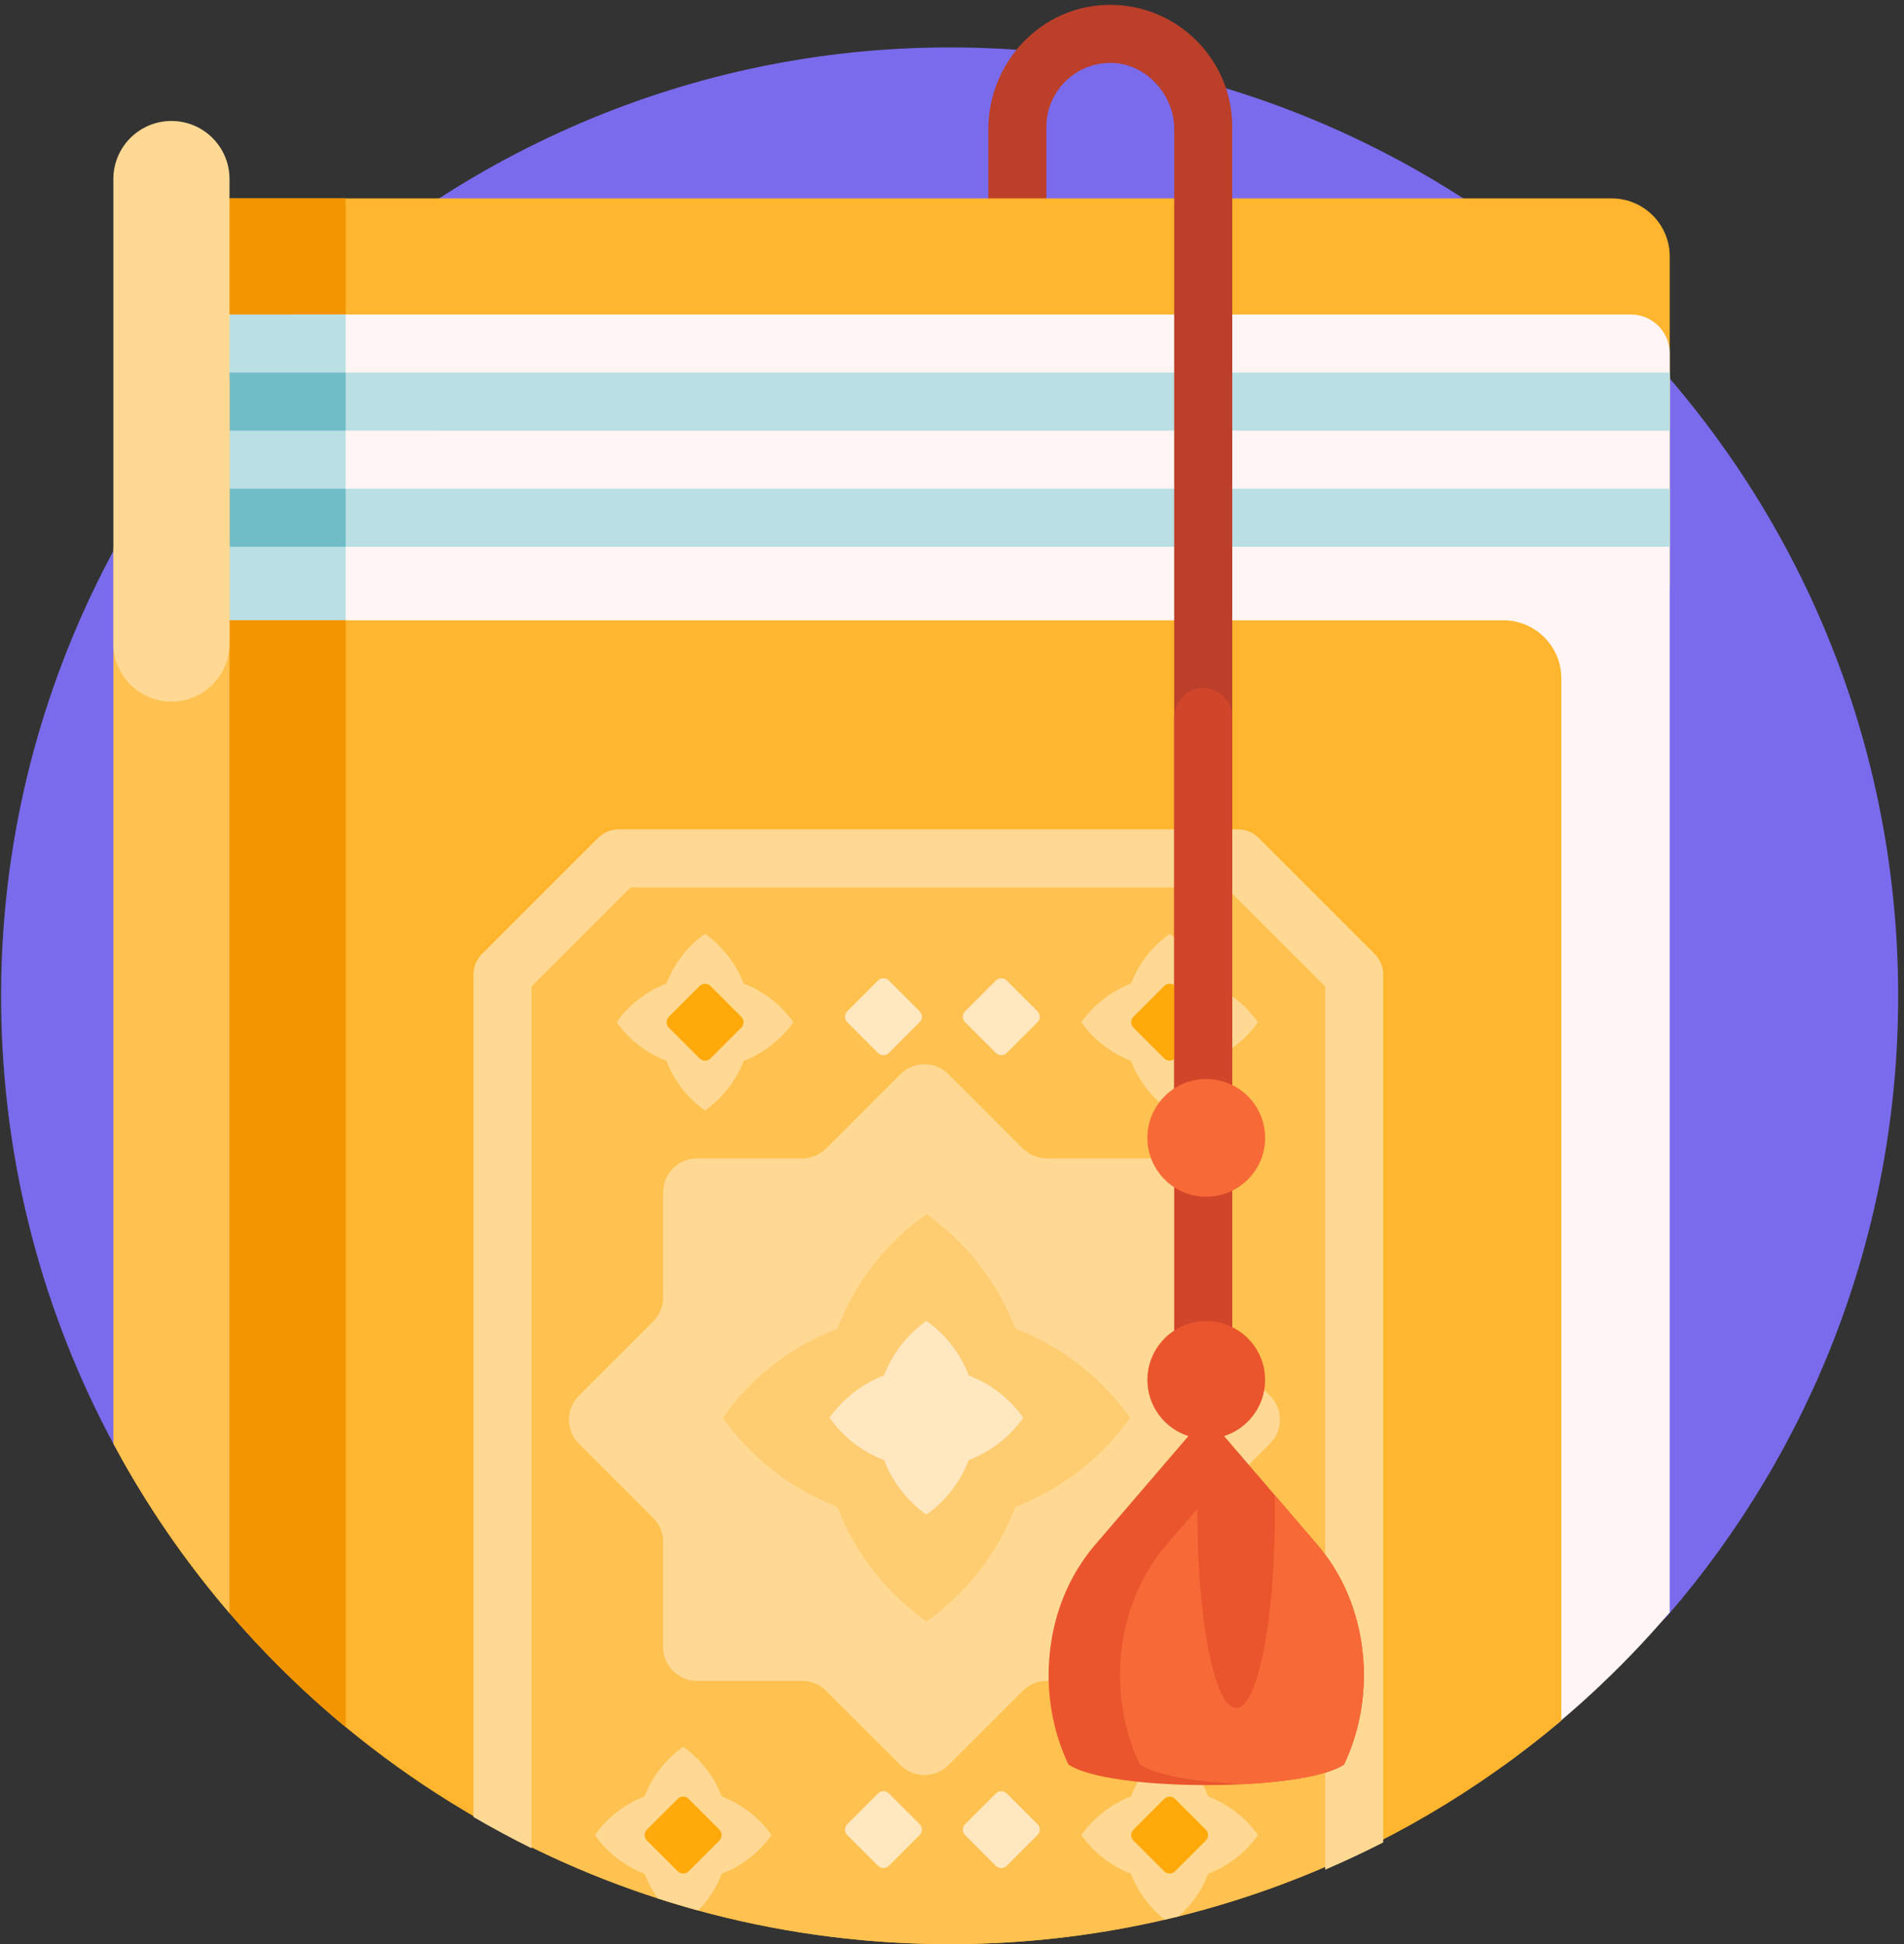 <?xml version="1.0" encoding="UTF-8" standalone="no"?>
<!-- Created with Inkscape (http://www.inkscape.org/) -->

<svg
   version="1.1"
   id="svg1"
   width="501.333"
   height="512"
   viewBox="0 0 501.333 512"
   xmlns="http://www.w3.org/2000/svg"
   xmlns:svg="http://www.w3.org/2000/svg">
  <rect x="0" y="0" width="501.333" height="512" fill="#333333" stroke="none"/>
  <defs
     id="defs1" />
  <g
     id="g1">
    <path
       id="path1"
       d="M 226.211,987.582 C 85.981,1247.46 5.27,1544.18 2.23,1859.49 -7.699,2896.21 843.199,3755.7 1880,3755.7 c 1037.11,0 1877.85,-840.74 1877.85,-1877.85 0,-468.47 -171.56,-896.909 -455.27,-1225.862 -38.36,-44.488 -108.4,-41.207 -143.09,6.25 -341.56,467.502 -893.94,771.212 -1517.26,771.212 -477.7,0 -913.71,-178.36 -1245.121,-472.11 C 343.711,910 260.078,924.77 226.211,987.582 Z"
       style="fill:#7a6bed;fill-opacity:1;fill-rule:nonzero;stroke:none"
       transform="matrix(0.133,0,0,-0.133,0,512)" />
    <path
       id="path2"
       d="M 3305.62,2690.31 H 454.379 v 766.45 H 1957.19 c 31.13,20.19 70.58,22.34 103.71,5.66 l 11.25,-5.66 h 1118.51 c 63.48,0 114.96,-51.49 114.96,-114.96 z"
       style="fill:#ffb52d;fill-opacity:1;fill-rule:nonzero;stroke:none"
       transform="matrix(0.133,0,0,-0.133,0,512)" />
    <path
       id="path3"
       d="m 301.09,2690.31 h 383.199 v 766.453 H 301.09 Z"
       style="fill:#f29500;fill-opacity:1;fill-rule:nonzero;stroke:none"
       transform="matrix(0.133,0,0,-0.133,0,512)" />
    <path
       id="path4"
       d="M 3305.62,3150.2 V 657.031 c -97.3,-113.91 -207.96,-215.98 -329.57,-303.711 v 2091.72 c 0,42.3 -34.33,76.64 -76.64,76.64 H 454.379 v 578.71 c 37.812,43.99 77.609,86.17 119.25,126.45 H 3228.98 c 42.35,0 76.64,-34.34 76.64,-76.64 z"
       style="fill:#fff5f5;fill-opacity:1;fill-rule:nonzero;stroke:none"
       transform="matrix(0.133,0,0,-0.133,0,512)" />
    <path
       id="path5"
       d="M 684.301,2996.88 V 2881.91 H 3305.62 V 2766.95 H 684.301 V 2536.99 H 301.09 v 689.85 H 684.301 V 3111.88 H 3305.62 v -115 z"
       style="fill:#badfe4;fill-opacity:1;fill-rule:nonzero;stroke:none"
       transform="matrix(0.133,0,0,-0.133,0,512)" />
    <path
       id="path6"
       d="M 684.301,2996.88 H 301.09 v 115 H 684.301 Z M 301.09,2766.95 h 383.211 v 114.961 H 301.09 Z"
       style="fill:#70bdc8;fill-opacity:1;fill-rule:nonzero;stroke:none"
       transform="matrix(0.133,0,0,-0.133,0,512)" />
    <path
       id="path7"
       d="M 3091.02,2506.33 V 442.539 C 2764.06,166.449 2341.52,0 1880.08,0 1175.12,0 560.898,388.48 239.77,963.012 V 2621.33 h 2736.28 c 63.48,0 114.97,-51.49 114.97,-115 z"
       style="fill:#ffb52d;fill-opacity:1;fill-rule:nonzero;stroke:none"
       transform="matrix(0.133,0,0,-0.133,0,512)" />
    <path
       id="path8"
       d="M 301.09,2621.33 H 684.301 V 429.801 C 535.59,552.77 406.09,698.199 301.09,860.898 Z"
       style="fill:#f29500;fill-opacity:1;fill-rule:nonzero;stroke:none"
       transform="matrix(0.133,0,0,-0.133,0,512)" />
    <path
       id="path9"
       d="m 224.41,2764.84 c 64.57,120.2 141.801,232.58 229.969,335.32 V 655.551 C 366.211,758.281 288.98,870.66 224.41,990.859 Z"
       style="fill:#ffc14f;fill-opacity:1;fill-rule:nonzero;stroke:none"
       transform="matrix(0.133,0,0,-0.133,0,512)" />
    <path
       id="path10"
       d="m 339.41,2460.35 c -63.512,0 -115,51.49 -115,114.96 v 919.77 c 0,63.51 51.488,115 115,115 63.481,0 114.969,-51.49 114.969,-115 v -919.77 c 0,-63.47 -51.488,-114.96 -114.969,-114.96 z"
       style="fill:#ffd993;fill-opacity:1;fill-rule:nonzero;stroke:none"
       transform="matrix(0.133,0,0,-0.133,0,512)" />
    <path
       id="path11"
       d="m 990.898,1923.83 229.922,229.96 h 1226.37 l 229.92,-229.96 V 177.109 C 2435.16,63.48 2165,0 1880,0 1558.32,0 1255.55,80.859 990.898,223.398 Z"
       style="fill:#ffc14f;fill-opacity:1;fill-rule:nonzero;stroke:none"
       transform="matrix(0.133,0,0,-0.133,0,512)" />
    <path
       id="path12"
       d="m 1220.82,1825.51 c 24.38,34.37 58.56,61.21 98.48,76.48 15.27,39.96 42.15,74.14 76.48,98.48 34.38,-24.34 61.21,-58.52 76.49,-98.48 39.92,-15.23 74.14,-42.11 98.47,-76.48 -24.33,-34.34 -58.55,-61.21 -98.47,-76.45 -15.28,-39.96 -42.11,-74.14 -76.49,-98.47 -34.33,24.33 -61.21,58.51 -76.48,98.47 -39.92,15.24 -74.1,42.11 -98.48,76.45 z M 2392.03,292.422 c -15.27,39.918 -42.15,74.137 -76.48,98.476 -34.34,-24.339 -61.21,-58.558 -76.49,-98.476 -39.92,-15.274 -74.14,-42.152 -98.47,-76.481 24.33,-34.339 58.55,-61.211 98.47,-76.492 13.79,-36.008 36.96,-67.34 66.56,-91.008 9.3,2.148 18.52,4.367 27.74,6.641 25.82,22.77 46.13,51.637 58.67,84.367 39.92,15.281 74.14,42.153 98.48,76.492 -24.34,34.329 -58.56,61.207 -98.48,76.481 z m -963.08,0 c -15.28,39.918 -42.11,74.137 -76.49,98.476 -34.34,-24.339 -61.21,-58.558 -76.48,-98.476 -39.93,-15.274 -74.14,-42.152 -98.48,-76.481 24.38,-34.339 58.55,-61.211 98.48,-76.492 6.72,-17.539 15.66,-33.98 26.52,-48.98 26.41,-8.52 53.05,-16.488 79.92,-23.828 20.08,20.66 36.06,45.39 46.53,72.808 39.92,15.281 74.14,42.153 98.47,76.492 -24.33,34.329 -58.55,61.207 -98.47,76.481 z m 810.11,1456.638 c 15.28,-39.92 42.15,-74.14 76.49,-98.47 34.33,24.33 61.21,58.55 76.48,98.47 39.92,15.24 74.14,42.11 98.48,76.49 -24.34,34.33 -58.56,61.21 -98.48,76.44 -15.27,39.96 -42.11,74.14 -76.48,98.48 -34.34,-24.34 -61.21,-58.52 -76.49,-98.48 -39.92,-15.23 -74.14,-42.11 -98.47,-76.44 24.37,-34.38 58.55,-61.25 98.47,-76.49 z"
       style="fill:#ffd993;fill-opacity:1;fill-rule:nonzero;stroke:none"
       transform="matrix(0.133,0,0,-0.133,0,512)" />
    <path
       id="path13"
       d="m 2721.6,1960.66 c 10.78,-10.78 16.84,-25.43 16.84,-40.66 V 201.449 C 2700.86,182.191 2662.5,164.18 2623.48,147.461 V 1896.21 l -196.29,196.25 H 1248.48 L 1052.23,1896.21 V 189.879 c -39.14,19.383 -77.46,40.043 -115,61.961 V 1920 c 0,15.23 6.051,29.84 16.872,40.66 l 229.918,229.93 c 10.78,10.78 25.39,16.83 40.63,16.83 h 1226.37 c 15.23,0 29.88,-6.05 40.66,-16.83 z m -207.3,-874.57 -147.07,147.07 c -12.62,12.62 -19.69,29.69 -19.69,47.54 v 208.01 c 0,37.11 -30.08,67.23 -67.23,67.23 H 2072.3 c -17.81,0 -34.92,7.07 -47.5,19.68 l -147.07,147.08 c -26.28,26.25 -68.82,26.25 -95.07,0 l -147.07,-147.08 c -12.62,-12.61 -29.73,-19.68 -47.54,-19.68 h -208.01 c -37.15,0 -67.23,-30.12 -67.23,-67.23 V 1280.7 c 0,-17.81 -7.07,-34.92 -19.69,-47.54 l -147.07,-147.07 c -26.25,-26.25 -26.25,-68.79 0,-95.07 l 147.07,-147.071 c 12.62,-12.578 19.69,-29.687 19.69,-47.5 V 588.441 c 0,-37.152 30.12,-67.23 67.23,-67.23 h 208.01 c 17.81,0 34.92,-7.07 47.5,-19.691 l 147.11,-147.071 c 26.25,-26.25 68.79,-26.25 95.04,0 l 147.1,147.071 c 12.58,12.621 29.69,19.691 47.5,19.691 h 208.01 c 37.15,0 67.23,30.078 67.23,67.23 v 208.008 c 0,17.813 7.07,34.922 19.69,47.5 L 2514.3,991.02 c 26.25,26.28 26.25,68.82 0,95.07 z"
       style="fill:#ffd993;fill-opacity:1;fill-rule:nonzero;stroke:none"
       transform="matrix(0.133,0,0,-0.133,0,512)" />
    <path
       id="path14"
       d="m 2010.31,866.02 c -35.19,-92.071 -97.11,-170.938 -176.29,-227.04 -79.18,56.102 -141.13,134.969 -176.29,227.04 -92.07,35.152 -170.93,97.101 -227.03,176.28 56.1,79.18 134.96,141.1 227.03,176.29 35.16,92.07 97.11,170.94 176.29,227.03 79.18,-56.09 141.1,-134.96 176.29,-227.03 92.07,-35.19 170.9,-97.11 227.03,-176.29 -56.13,-79.179 -134.96,-141.089 -227.03,-176.28 z"
       style="fill:#ffcd71;fill-opacity:1;fill-rule:nonzero;stroke:none"
       transform="matrix(0.133,0,0,-0.133,0,512)" />
    <path
       id="path15"
       d="m 1759.84,1764.69 60.82,60.82 c 5.98,5.97 5.98,15.7 0,21.68 l -60.82,60.82 c -6.01,5.97 -15.7,5.97 -21.68,0 l -60.82,-60.82 c -5.97,-5.98 -5.97,-15.71 0,-21.68 l 60.82,-60.82 c 5.98,-5.98 15.67,-5.98 21.68,0 z m 233.32,0 60.79,60.82 c 6.01,5.97 6.01,15.7 0,21.68 l -60.79,60.82 c -6.01,5.97 -15.7,5.97 -21.68,0 l -60.82,-60.82 c -5.97,-5.98 -5.97,-15.71 0,-21.68 l 60.82,-60.82 c 5.98,-5.98 15.67,-5.98 21.68,0 z m -233.32,-1609.569 60.82,60.82 c 5.98,5.969 5.98,15.661 0,21.68 l -60.82,60.777 c -6.01,6.012 -15.7,6.012 -21.68,0 l -60.82,-60.777 c -5.97,-6.019 -5.97,-15.711 0,-21.68 l 60.82,-60.82 c 5.98,-5.98 15.67,-5.98 21.68,0 z m 233.32,0 60.79,60.82 c 6.01,5.969 6.01,15.661 0,21.68 l -60.79,60.777 c -6.01,6.012 -15.7,6.012 -21.68,0 l -60.82,-60.777 c -5.97,-6.019 -5.97,-15.711 0,-21.68 l 60.82,-60.82 c 5.98,-5.98 15.67,-5.98 21.68,0 z m -75.31,803.359 c -16.72,-43.789 -46.17,-81.289 -83.83,-107.968 -37.65,26.679 -67.11,64.179 -83.82,107.968 -43.79,16.719 -81.29,46.17 -107.97,83.82 26.68,37.66 64.18,67.11 107.97,83.83 16.71,43.79 46.17,81.29 83.82,107.97 37.66,-26.68 67.11,-64.18 83.83,-107.97 43.79,-16.72 81.29,-46.17 107.97,-83.83 -26.68,-37.65 -64.18,-67.101 -107.97,-83.82 z"
       style="fill:#ffe7c0;fill-opacity:1;fill-rule:nonzero;stroke:none"
       transform="matrix(0.133,0,0,-0.133,0,512)" />
    <path
       id="path16"
       d="M 2439.53,3598.55 V 1638.59 c 0,-29.41 -21.13,-55.7 -50.31,-59.21 -34.96,-4.26 -64.65,22.89 -64.65,57.03 v 1959.18 c 0,63.51 -51.48,123.16 -114.73,128.9 -75,6.8 -138.24,-52.3 -138.24,-125.94 v -141.79 h -114.96 v 136.91 c 0,127.03 96.17,236.06 222.81,245.63 141.53,10.66 260.08,-101.45 260.08,-240.75 z"
       style="fill:#bc3f2a;fill-opacity:1;fill-rule:nonzero;stroke:none"
       transform="matrix(0.133,0,0,-0.133,0,512)" />
    <path
       id="path17"
       d="m 1324.14,1814.69 60.82,-60.82 c 5.98,-5.98 15.66,-5.98 21.68,0 l 60.82,60.82 c 5.98,5.97 5.98,15.7 0,21.68 l -60.82,60.82 c -6.02,5.97 -15.7,5.97 -21.68,0 l -60.82,-60.82 c -5.98,-5.98 -5.98,-15.71 0,-21.68 z m 919.77,0 60.82,-60.82 c 5.97,-5.98 15.66,-5.98 21.68,0 l 60.78,60.82 c 6.01,5.97 6.01,15.7 0,21.68 l -60.78,60.82 c -6.02,5.97 -15.71,5.97 -21.68,0 l -60.82,-60.82 c -5.98,-5.98 -5.98,-15.71 0,-21.68 z m 0,-1609.569 60.82,-60.82 c 5.97,-5.981 15.66,-5.981 21.68,0 l 60.78,60.82 c 6.01,5.969 6.01,15.66 0,21.68 l -60.78,60.781 c -6.02,6.008 -15.71,6.008 -21.68,0 l -60.82,-60.781 c -5.98,-6.02 -5.98,-15.711 0,-21.68 z m -963.09,0 60.82,-60.82 c 5.98,-5.981 15.66,-5.981 21.68,0 l 60.78,60.82 c 6.02,5.969 6.02,15.66 0,21.68 l -60.78,60.781 c -6.02,6.008 -15.7,6.008 -21.68,0 l -60.82,-60.781 c -5.98,-6.02 -5.98,-15.711 0,-21.68 z"
       style="fill:#ffa90b;fill-opacity:1;fill-rule:nonzero;stroke:none"
       transform="matrix(0.133,0,0,-0.133,0,512)" />
    <path
       id="path18"
       d="M 2439.53,2429.69 V 1156.41 c 0,-29.38 -21.13,-55.67 -50.31,-59.22 -34.96,-4.26 -64.65,22.93 -64.65,57.03 V 2427.5 c 0,29.41 21.09,55.7 50.27,59.26 34.96,4.22 64.69,-22.93 64.69,-57.07 z"
       style="fill:#d1462a;fill-opacity:1;fill-rule:nonzero;stroke:none"
       transform="matrix(0.133,0,0,-0.133,0,512)" />
    <path
       id="path19"
       d="m 2660.78,355.621 c -80.19,-54.25 -465.27,-54.25 -545.47,0 -66.21,138.481 -48.83,316.68 52.07,434.34 l 185.35,216.089 c -47.11,14.97 -81.21,59.07 -81.21,111.1 0,64.37 52.15,116.56 116.53,116.56 64.37,0 116.56,-52.19 116.56,-116.56 0,-52.03 -34.14,-96.13 -81.25,-111.1 l 185.35,-216.089 c 100.9,-117.66 118.28,-295.859 52.07,-434.34 z"
       style="fill:#ea552d;fill-opacity:1;fill-rule:nonzero;stroke:none"
       transform="matrix(0.133,0,0,-0.133,0,512)" />
    <path
       id="path20"
       d="m 2504.61,1596.52 c 0,-64.37 -52.19,-116.56 -116.56,-116.56 -64.34,0 -116.53,52.19 -116.53,116.56 0,64.34 52.15,116.53 116.53,116.53 64.37,0 116.56,-52.15 116.56,-116.53 z m 104.1,-806.559 -85.27,99.418 c 0.27,-12.699 0.39,-25.59 0.39,-38.598 0,-211.64 -34.3,-383.242 -76.64,-383.242 -42.35,0 -76.64,171.602 -76.64,383.242 0,3.789 0,7.617 0.04,11.367 l -61.92,-72.187 c -100.94,-117.66 -118.28,-295.859 -52.07,-434.34 31.88,-21.562 112.07,-34.57 202.07,-38.98 90.04,4.41 170.24,17.418 202.11,38.98 66.21,138.481 48.83,316.68 -52.07,434.34 z"
       style="fill:#f76937;fill-opacity:1;fill-rule:nonzero;stroke:none"
       transform="matrix(0.133,0,0,-0.133,0,512)" />
  </g>
</svg>
